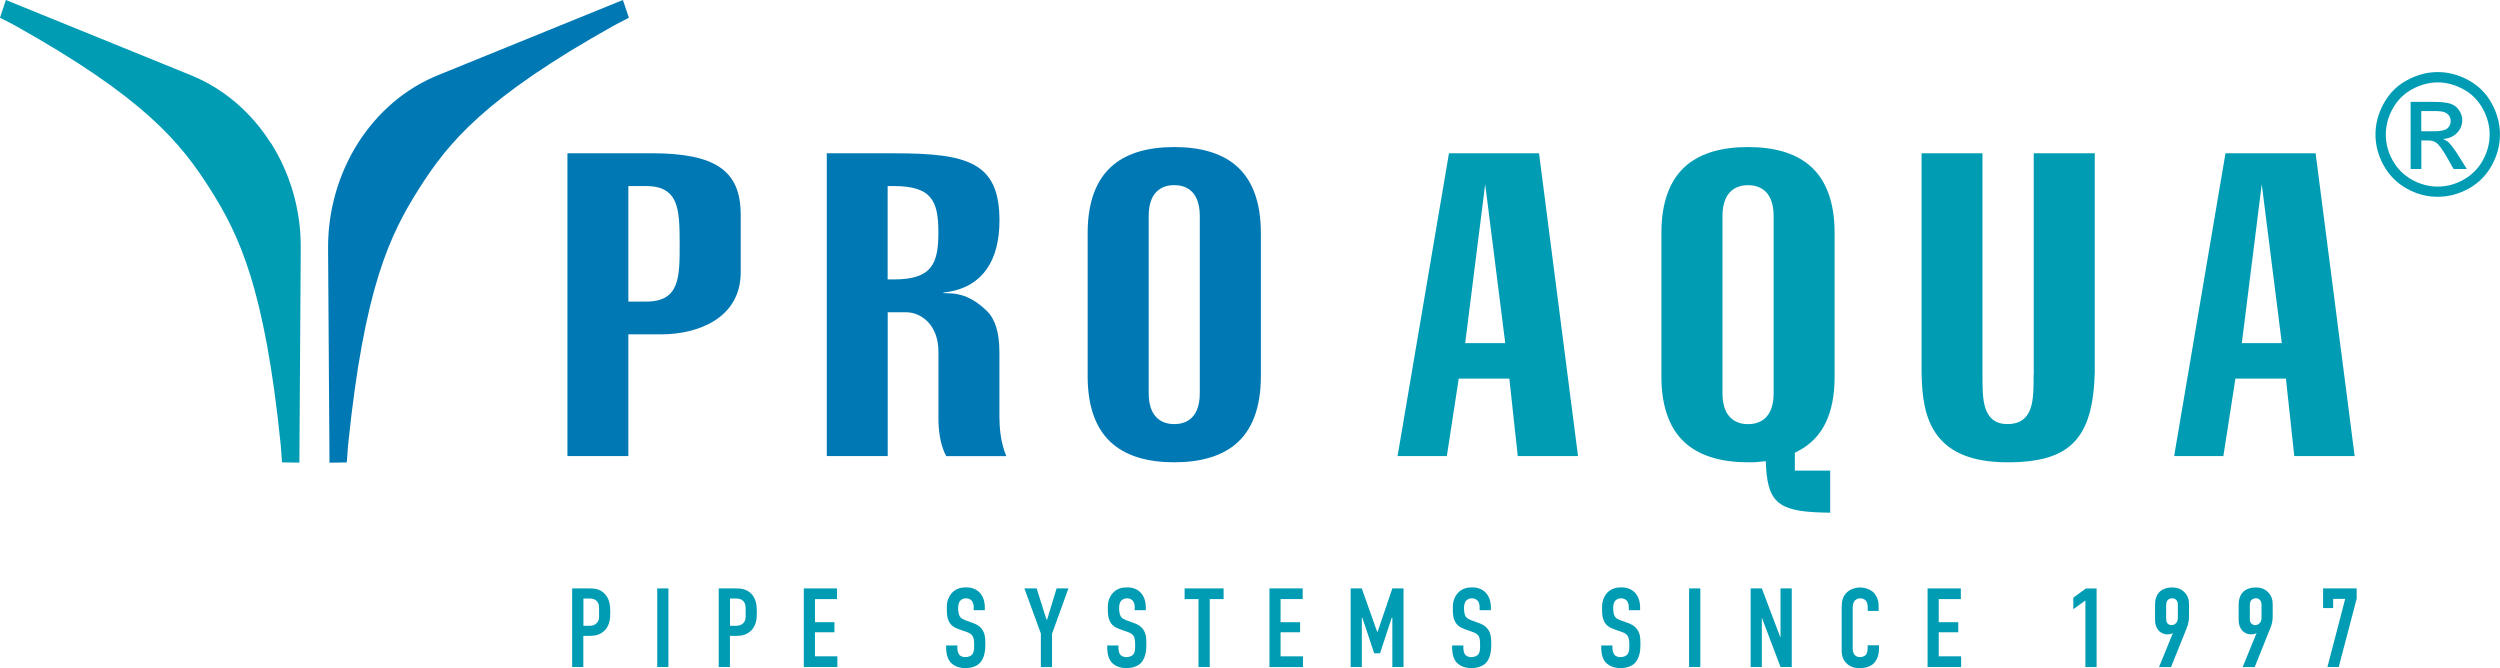 <svg width="232" height="62" viewBox="0 0 232 62" fill="none" xmlns="http://www.w3.org/2000/svg">
<g clip-path="url(#clip0_3_15)">
<path d="M53.106 54.605H54.65C55.097 54.605 55.648 54.627 56.096 55.081C56.581 55.574 56.63 56.208 56.63 56.749V56.957C56.63 57.362 56.587 57.964 56.183 58.434C55.752 58.921 55.196 59.008 54.743 59.008H54.132V61.896H53.095V54.605H53.106ZM54.142 58.073H54.704C54.895 58.073 55.179 58.046 55.397 57.8C55.621 57.559 55.594 57.313 55.594 57.05V56.569C55.594 56.317 55.61 55.967 55.321 55.727C55.086 55.524 54.797 55.541 54.508 55.541H54.142V58.068V58.073Z" fill="#009CB4"/>
<path d="M62.027 54.605V61.896H60.99V54.605H62.027Z" fill="#009CB4"/>
<path d="M66.703 54.605H68.252C68.694 54.605 69.245 54.627 69.704 55.081C70.184 55.574 70.233 56.208 70.233 56.749V56.957C70.233 57.362 70.189 57.964 69.785 58.434C69.355 58.921 68.798 59.008 68.35 59.008H67.739V61.896H66.697V54.605H66.703ZM67.745 58.073H68.301C68.498 58.073 68.782 58.046 69 57.8C69.213 57.559 69.196 57.313 69.196 57.05V56.569C69.196 56.317 69.207 55.967 68.923 55.727C68.683 55.524 68.389 55.541 68.105 55.541H67.745V58.068V58.073Z" fill="#009CB4"/>
<path d="M74.593 54.605H77.675V55.595H75.629V57.739H77.435V58.675H75.629V60.906H77.708V61.901H74.593V54.611V54.605Z" fill="#009CB4"/>
<path d="M90.367 56.432C90.367 56.274 90.356 55.978 90.186 55.765C90.094 55.65 89.941 55.524 89.641 55.524C89.493 55.524 89.297 55.557 89.133 55.721C88.931 55.929 88.915 56.224 88.915 56.46C88.915 56.657 88.948 57.023 89.084 57.225C89.188 57.4 89.401 57.477 89.553 57.548L90.181 57.778C90.503 57.887 90.863 58.024 91.13 58.396C91.409 58.779 91.436 59.2 91.436 59.659V59.911C91.436 60.649 91.234 61.207 90.939 61.519C90.672 61.803 90.192 62 89.586 62C88.844 62 88.37 61.699 88.135 61.371C87.802 60.917 87.802 60.233 87.802 60.135V59.9H88.844V60.097C88.844 60.261 88.866 60.556 89.008 60.742C89.177 60.961 89.45 60.977 89.575 60.977C89.974 60.977 90.143 60.824 90.23 60.72C90.383 60.523 90.399 60.222 90.399 60.004V59.73C90.399 59.479 90.367 59.167 90.23 58.981C90.094 58.795 89.848 58.697 89.734 58.658L88.975 58.39C88.599 58.254 88.228 58.068 88.015 57.581C87.873 57.247 87.868 56.881 87.868 56.52V56.301C87.868 55.705 88.102 55.245 88.408 54.95C88.746 54.622 89.177 54.507 89.657 54.507C90.699 54.507 91.392 55.185 91.392 56.389V56.624H90.356V56.432H90.367Z" fill="#009CB4"/>
<path d="M97.629 58.828V61.901H96.592V58.795L95.064 54.605H96.199L97.116 57.499H97.171L98.054 54.605H99.151L97.623 58.822L97.629 58.828Z" fill="#009CB4"/>
<path d="M105.306 56.432C105.306 56.274 105.295 55.978 105.131 55.765C105.038 55.65 104.886 55.524 104.586 55.524C104.438 55.524 104.242 55.557 104.073 55.721C103.871 55.929 103.854 56.224 103.854 56.46C103.854 56.657 103.887 57.023 104.018 57.225C104.133 57.4 104.335 57.477 104.493 57.548L105.126 57.778C105.437 57.887 105.802 58.024 106.075 58.396C106.353 58.779 106.381 59.2 106.381 59.659V59.911C106.381 60.649 106.184 61.207 105.884 61.519C105.611 61.803 105.137 62 104.531 62C103.789 62 103.314 61.699 103.08 61.371C102.752 60.917 102.752 60.233 102.752 60.135V59.9H103.789V60.097C103.789 60.261 103.805 60.556 103.958 60.742C104.127 60.961 104.395 60.977 104.52 60.977C104.913 60.977 105.088 60.824 105.175 60.72C105.333 60.523 105.339 60.222 105.339 60.004V59.73C105.339 59.479 105.306 59.167 105.175 58.981C105.038 58.795 104.793 58.697 104.673 58.658L103.92 58.39C103.543 58.254 103.167 58.068 102.96 57.581C102.818 57.247 102.807 56.881 102.807 56.52V56.301C102.807 55.705 103.041 55.245 103.347 54.95C103.691 54.622 104.127 54.507 104.602 54.507C105.639 54.507 106.332 55.185 106.332 56.389V56.624H105.295V56.432H105.306Z" fill="#009CB4"/>
<path d="M113.55 54.605V55.595H112.263V61.896H111.22V55.595H109.933V54.605H113.55Z" fill="#009CB4"/>
<path d="M117.811 54.605H120.889V55.595H118.837V57.739H120.649V58.675H118.837V60.906H120.916V61.901H117.806V54.611L117.811 54.605Z" fill="#009CB4"/>
<path d="M125.336 54.605H126.372L127.796 58.62H127.846L129.21 54.605H130.246V61.896H129.21V57.329H129.15L128.069 60.622H127.524L126.427 57.329H126.378V61.896H125.341V54.605H125.336Z" fill="#009CB4"/>
<path d="M137.312 56.432C137.312 56.274 137.312 55.978 137.138 55.765C137.039 55.65 136.892 55.524 136.586 55.524C136.439 55.524 136.248 55.557 136.079 55.721C135.883 55.929 135.861 56.224 135.861 56.46C135.861 56.657 135.888 57.023 136.024 57.225C136.144 57.4 136.346 57.477 136.499 57.548L137.132 57.778C137.443 57.887 137.809 58.024 138.076 58.396C138.36 58.779 138.387 59.2 138.387 59.659V59.911C138.387 60.649 138.196 61.207 137.896 61.519C137.623 61.803 137.154 62 136.543 62C135.806 62 135.326 61.699 135.086 61.371C134.759 60.917 134.759 60.233 134.759 60.135V59.9H135.801V60.097C135.801 60.261 135.817 60.556 135.964 60.742C136.144 60.961 136.395 60.977 136.532 60.977C136.93 60.977 137.105 60.824 137.187 60.72C137.345 60.523 137.35 60.222 137.35 60.004V59.73C137.35 59.479 137.329 59.167 137.187 58.981C137.056 58.795 136.805 58.697 136.69 58.658L135.937 58.39C135.566 58.254 135.19 58.068 134.982 57.581C134.835 57.247 134.824 56.881 134.824 56.52V56.301C134.824 55.705 135.064 55.245 135.364 54.95C135.703 54.622 136.144 54.507 136.614 54.507C137.656 54.507 138.354 55.185 138.354 56.389V56.624H137.307V56.432H137.312Z" fill="#009CB4"/>
<path d="M151.155 56.432C151.155 56.274 151.149 55.978 150.986 55.765C150.887 55.65 150.735 55.524 150.429 55.524C150.287 55.524 150.085 55.557 149.922 55.721C149.725 55.929 149.703 56.224 149.703 56.46C149.703 56.657 149.736 57.023 149.867 57.225C149.976 57.4 150.189 57.477 150.342 57.548L150.98 57.778C151.291 57.887 151.64 58.024 151.919 58.396C152.202 58.779 152.23 59.2 152.23 59.659V59.911C152.23 60.649 152.028 61.207 151.728 61.519C151.46 61.803 150.986 62 150.38 62C149.643 62 149.169 61.699 148.923 61.371C148.596 60.917 148.596 60.233 148.596 60.135V59.9H149.632V60.097C149.632 60.261 149.66 60.556 149.807 60.742C149.976 60.961 150.243 60.977 150.374 60.977C150.767 60.977 150.947 60.824 151.029 60.72C151.187 60.523 151.198 60.222 151.198 60.004V59.73C151.198 59.479 151.166 59.167 151.029 58.981C150.898 58.795 150.647 58.697 150.538 58.658L149.785 58.39C149.409 58.254 149.027 58.068 148.825 57.581C148.678 57.247 148.672 56.881 148.672 56.52V56.301C148.672 55.705 148.907 55.245 149.207 54.95C149.556 54.622 149.982 54.507 150.467 54.507C151.498 54.507 152.202 55.185 152.202 56.389V56.624H151.16V56.432H151.155Z" fill="#009CB4"/>
<path d="M157.789 54.605V61.896H156.747V54.605H157.789Z" fill="#009CB4"/>
<path d="M163.497 54.605L165.232 59.189V54.605H166.274V61.896H165.232L163.497 57.313V61.896H162.46V54.605H163.497Z" fill="#009CB4"/>
<path d="M173.318 56.268C173.318 56.121 173.28 55.924 173.187 55.787C173.133 55.716 172.974 55.524 172.641 55.524C172.374 55.524 172.205 55.645 172.101 55.765C171.938 55.978 171.932 56.23 171.932 56.481V60.069C171.932 60.316 171.932 60.529 172.069 60.72C172.134 60.819 172.303 60.977 172.598 60.977C172.832 60.977 173.056 60.895 173.182 60.731C173.225 60.66 173.318 60.485 173.318 60.135V59.878H174.371V60.184C174.371 60.895 174.115 61.316 173.929 61.513C173.711 61.759 173.28 62.005 172.571 62.005C171.861 62.005 171.49 61.721 171.261 61.453C170.885 61.016 170.906 60.518 170.906 60.141V56.367C170.906 55.891 170.966 55.344 171.425 54.939C171.747 54.649 172.227 54.518 172.609 54.518C173.051 54.518 173.553 54.682 173.869 54.983C174.126 55.251 174.338 55.683 174.338 56.197V56.695H173.323V56.279L173.318 56.268Z" fill="#009CB4"/>
<path d="M178.878 54.605H181.966V55.595H179.915V57.739H181.726V58.675H179.915V60.906H181.993V61.901H178.878V54.611V54.605Z" fill="#009CB4"/>
<path d="M193.528 55.721L192.404 56.531V55.464L193.572 54.611H194.565V61.901H193.523V55.721H193.528Z" fill="#009CB4"/>
<path d="M200.359 61.902L201.647 58.74C201.51 58.855 201.265 58.866 201.096 58.866C200.845 58.866 200.534 58.762 200.305 58.494C200.201 58.368 199.988 58.062 199.988 57.543V56.115C199.988 55.519 200.185 55.147 200.403 54.928C200.692 54.644 201.139 54.513 201.587 54.513C201.991 54.513 202.367 54.627 202.673 54.917C203.082 55.3 203.142 55.721 203.142 56.132V57.193C203.142 57.871 202.94 58.226 202.771 58.675L201.472 61.902H200.359ZM201.025 57.422C201.025 57.581 201.036 57.718 201.134 57.838C201.216 57.942 201.341 58.008 201.51 58.008C201.641 58.008 201.794 57.969 201.92 57.843C202.012 57.75 202.105 57.592 202.105 57.379V56.132C202.105 56 202.094 55.847 201.985 55.71C201.936 55.645 201.816 55.519 201.587 55.519C201.407 55.519 201.238 55.596 201.156 55.699C201.03 55.847 201.019 56.033 201.019 56.23V57.417L201.025 57.422Z" fill="#009CB4"/>
<path d="M208.118 61.902L209.411 58.74C209.264 58.855 209.029 58.866 208.86 58.866C208.609 58.866 208.293 58.762 208.058 58.494C207.954 58.368 207.747 58.062 207.747 57.543V56.115C207.747 55.519 207.949 55.147 208.167 54.928C208.445 54.644 208.904 54.513 209.346 54.513C209.749 54.513 210.126 54.627 210.437 54.917C210.841 55.3 210.906 55.721 210.906 56.132V57.193C210.906 57.871 210.71 58.226 210.53 58.675L209.237 61.902H208.118ZM208.784 57.422C208.784 57.581 208.8 57.718 208.904 57.838C208.991 57.942 209.116 58.008 209.28 58.008C209.411 58.008 209.558 57.969 209.678 57.843C209.771 57.75 209.869 57.592 209.869 57.379V56.132C209.869 56 209.853 55.847 209.749 55.71C209.7 55.645 209.586 55.519 209.357 55.519C209.171 55.519 209.002 55.596 208.92 55.699C208.8 55.847 208.784 56.033 208.784 56.23V57.417V57.422Z" fill="#009CB4"/>
<path d="M218.698 54.605V55.563L217.034 61.896H215.986L217.634 55.574H216.515V56.427H215.582V54.605H218.698Z" fill="#009CB4"/>
<path d="M60.417 14.226H52.658V42.322H58.311V31.027H61.388C64.771 31.027 68.738 29.518 68.738 25.274V19.93C68.738 15.823 66.397 14.22 60.417 14.22V14.226ZM59.959 27.986H58.311V17.267H59.959C60.837 17.267 62.076 17.42 62.643 18.716C63.042 19.618 63.074 20.969 63.074 22.648C63.074 25.744 63.074 27.986 59.964 27.986H59.959Z" fill="#0078B4"/>
<path d="M92.746 38.832V32.712C92.746 30.858 92.353 29.594 91.556 28.834C90.836 28.151 89.739 27.254 88.097 27.221L87.54 27.199V27.155L88.02 27.084C91.245 26.553 92.751 24.087 92.751 20.472C92.751 15.095 89.87 14.226 82.995 14.226H76.726V42.322H82.379V28.976H84.059C85.565 28.976 87.087 30.229 87.087 32.624V38.832C87.087 39.685 87.186 41.217 87.813 42.327H93.384C92.822 41.003 92.751 39.505 92.751 38.832H92.746ZM82.946 25.93H82.373V17.267H82.946C86.471 17.267 87.082 18.661 87.082 21.576C87.082 24.492 86.471 25.93 82.946 25.93Z" fill="#0078B4"/>
<path d="M114.603 15.281C113.277 14.198 111.384 13.646 108.972 13.646C106.561 13.646 104.667 14.193 103.342 15.281C101.748 16.583 100.935 18.716 100.935 21.62V34.927C100.935 37.831 101.748 39.964 103.342 41.266C104.667 42.349 106.555 42.901 108.972 42.901C111.389 42.901 113.277 42.349 114.603 41.266C116.196 39.964 117.009 37.831 117.009 34.927V21.62C117.009 18.716 116.196 16.583 114.603 15.281ZM111.34 36.486C111.34 38.991 109.856 39.357 108.972 39.357C108.088 39.357 106.599 38.985 106.599 36.486V20.05C106.599 17.551 108.088 17.179 108.972 17.179C109.856 17.179 111.34 17.551 111.34 20.05V36.486Z" fill="#0078B4"/>
<path d="M142.817 14.226H134.464C134.311 15.128 129.908 41.069 129.695 42.322H134.268C134.393 41.479 135.37 35.135 135.37 35.135H140.068C140.068 35.135 140.75 41.441 140.848 42.322H146.44C146.282 41.107 142.938 15.166 142.823 14.226H142.817ZM135.97 31.842L137.825 17.097L139.686 31.842H135.97Z" fill="#009CB4"/>
<path d="M214.889 14.226H206.525C206.377 15.128 201.974 41.069 201.761 42.322H206.328C206.465 41.479 207.447 35.135 207.447 35.135H212.134C212.134 35.135 212.816 41.441 212.909 42.322H218.512C218.354 41.107 215.004 15.166 214.889 14.226ZM208.042 31.842L209.891 17.097L211.752 31.842H208.042Z" fill="#009CB4"/>
<path d="M166.874 41.851C169.144 40.67 170.252 38.405 170.252 34.927V21.62C170.252 18.716 169.439 16.583 167.845 15.281C166.525 14.198 164.632 13.646 162.22 13.646C159.808 13.646 157.915 14.193 156.578 15.281C154.99 16.583 154.177 18.716 154.177 21.62V34.927C154.177 37.831 154.99 39.964 156.578 41.266C157.91 42.349 159.803 42.901 162.22 42.901C162.586 42.901 162.924 42.901 163.262 42.857L163.862 42.792L163.895 43.399C164.097 46.916 165.374 47.534 169.842 47.577V43.672H166.563V42.015L166.874 41.851ZM164.593 36.491C164.593 38.996 163.098 39.362 162.22 39.362C161.341 39.362 159.846 38.991 159.846 36.491V20.056C159.846 17.556 161.336 17.184 162.22 17.184C163.104 17.184 164.593 17.556 164.593 20.056V36.491Z" fill="#009CB4"/>
<path d="M188.721 34.719C188.721 35.944 188.721 37 188.465 37.809C188.137 38.843 187.417 39.357 186.309 39.357C185.202 39.357 184.536 38.832 184.22 37.798C183.974 36.994 183.974 35.939 183.974 34.719V14.226H178.321V33.899C178.321 35.933 178.403 38.061 179.38 39.789C180.558 41.884 182.828 42.901 186.315 42.901C192.109 42.901 194.226 40.714 194.395 34.55V14.226H188.732V34.719H188.721Z" fill="#009CB4"/>
<path d="M58.36 1.641L57.804 0L40.709 6.951C37.605 8.193 35.024 10.441 33.223 13.274V13.285H33.218C31.423 16.123 30.408 19.542 30.446 23.135L30.577 42.94L32.181 42.912L32.301 41.326C33.796 26.679 36.18 21.779 38.887 17.507C41.588 13.247 44.96 9.074 57.045 2.33L58.36 1.646V1.641Z" fill="#0078B4"/>
<path d="M25.137 13.285V13.274H25.126C23.331 10.435 20.745 8.193 17.645 6.951L0.546 0L0 1.641L1.315 2.324C13.401 9.068 16.767 13.247 19.473 17.502C22.18 21.773 24.57 26.674 26.054 41.321L26.174 42.907L27.783 42.934L27.909 23.13C27.958 19.536 26.938 16.118 25.148 13.28H25.137V13.285Z" fill="#009CB4"/>
<path d="M226.227 6.689C227.204 6.689 228.148 6.941 229.07 7.438C229.992 7.936 230.712 8.652 231.22 9.577C231.738 10.507 231.995 11.475 231.995 12.481C231.995 13.487 231.738 14.439 231.231 15.358C230.723 16.277 230.014 16.988 229.097 17.502C228.175 18.01 227.22 18.262 226.216 18.262C225.212 18.262 224.258 18.01 223.346 17.502C222.43 16.988 221.72 16.277 221.208 15.358C220.7 14.439 220.444 13.476 220.444 12.481C220.444 11.486 220.7 10.507 221.224 9.577C221.731 8.652 222.452 7.936 223.379 7.438C224.307 6.935 225.245 6.689 226.216 6.689H226.227ZM226.227 7.646C225.42 7.646 224.634 7.859 223.859 8.275C223.095 8.685 222.49 9.287 222.053 10.063C221.617 10.84 221.404 11.65 221.404 12.486C221.404 13.323 221.611 14.116 222.037 14.887C222.468 15.648 223.057 16.244 223.827 16.676C224.596 17.102 225.392 17.316 226.222 17.316C227.051 17.316 227.853 17.102 228.617 16.676C229.381 16.244 229.981 15.648 230.401 14.887C230.827 14.116 231.04 13.318 231.04 12.486C231.04 11.655 230.821 10.84 230.385 10.063C229.954 9.287 229.359 8.691 228.584 8.275C227.815 7.859 227.024 7.646 226.216 7.646H226.227ZM223.707 15.686V9.456H225.84C226.566 9.456 227.095 9.517 227.422 9.631C227.75 9.746 228.017 9.949 228.202 10.233C228.399 10.518 228.497 10.824 228.497 11.146C228.497 11.6 228.333 11.994 228.012 12.333C227.684 12.672 227.253 12.858 226.718 12.897C226.931 12.995 227.117 13.099 227.242 13.225C227.488 13.471 227.799 13.887 228.159 14.466L228.923 15.686H227.69L227.139 14.701C226.702 13.925 226.353 13.444 226.091 13.252C225.905 13.104 225.643 13.033 225.283 13.033H224.7V15.686H223.707ZM224.7 12.18H225.916C226.495 12.18 226.893 12.093 227.106 11.923C227.313 11.748 227.422 11.518 227.422 11.234C227.422 11.048 227.368 10.879 227.269 10.731C227.171 10.583 227.024 10.479 226.838 10.408C226.658 10.337 226.326 10.304 225.834 10.304H224.694V12.18H224.7Z" fill="#009CB4"/>
</g>
<defs>
<clipPath id="clip0_3_15">
<rect width="232" height="62" fill="white"/>
</clipPath>
</defs>
</svg>
